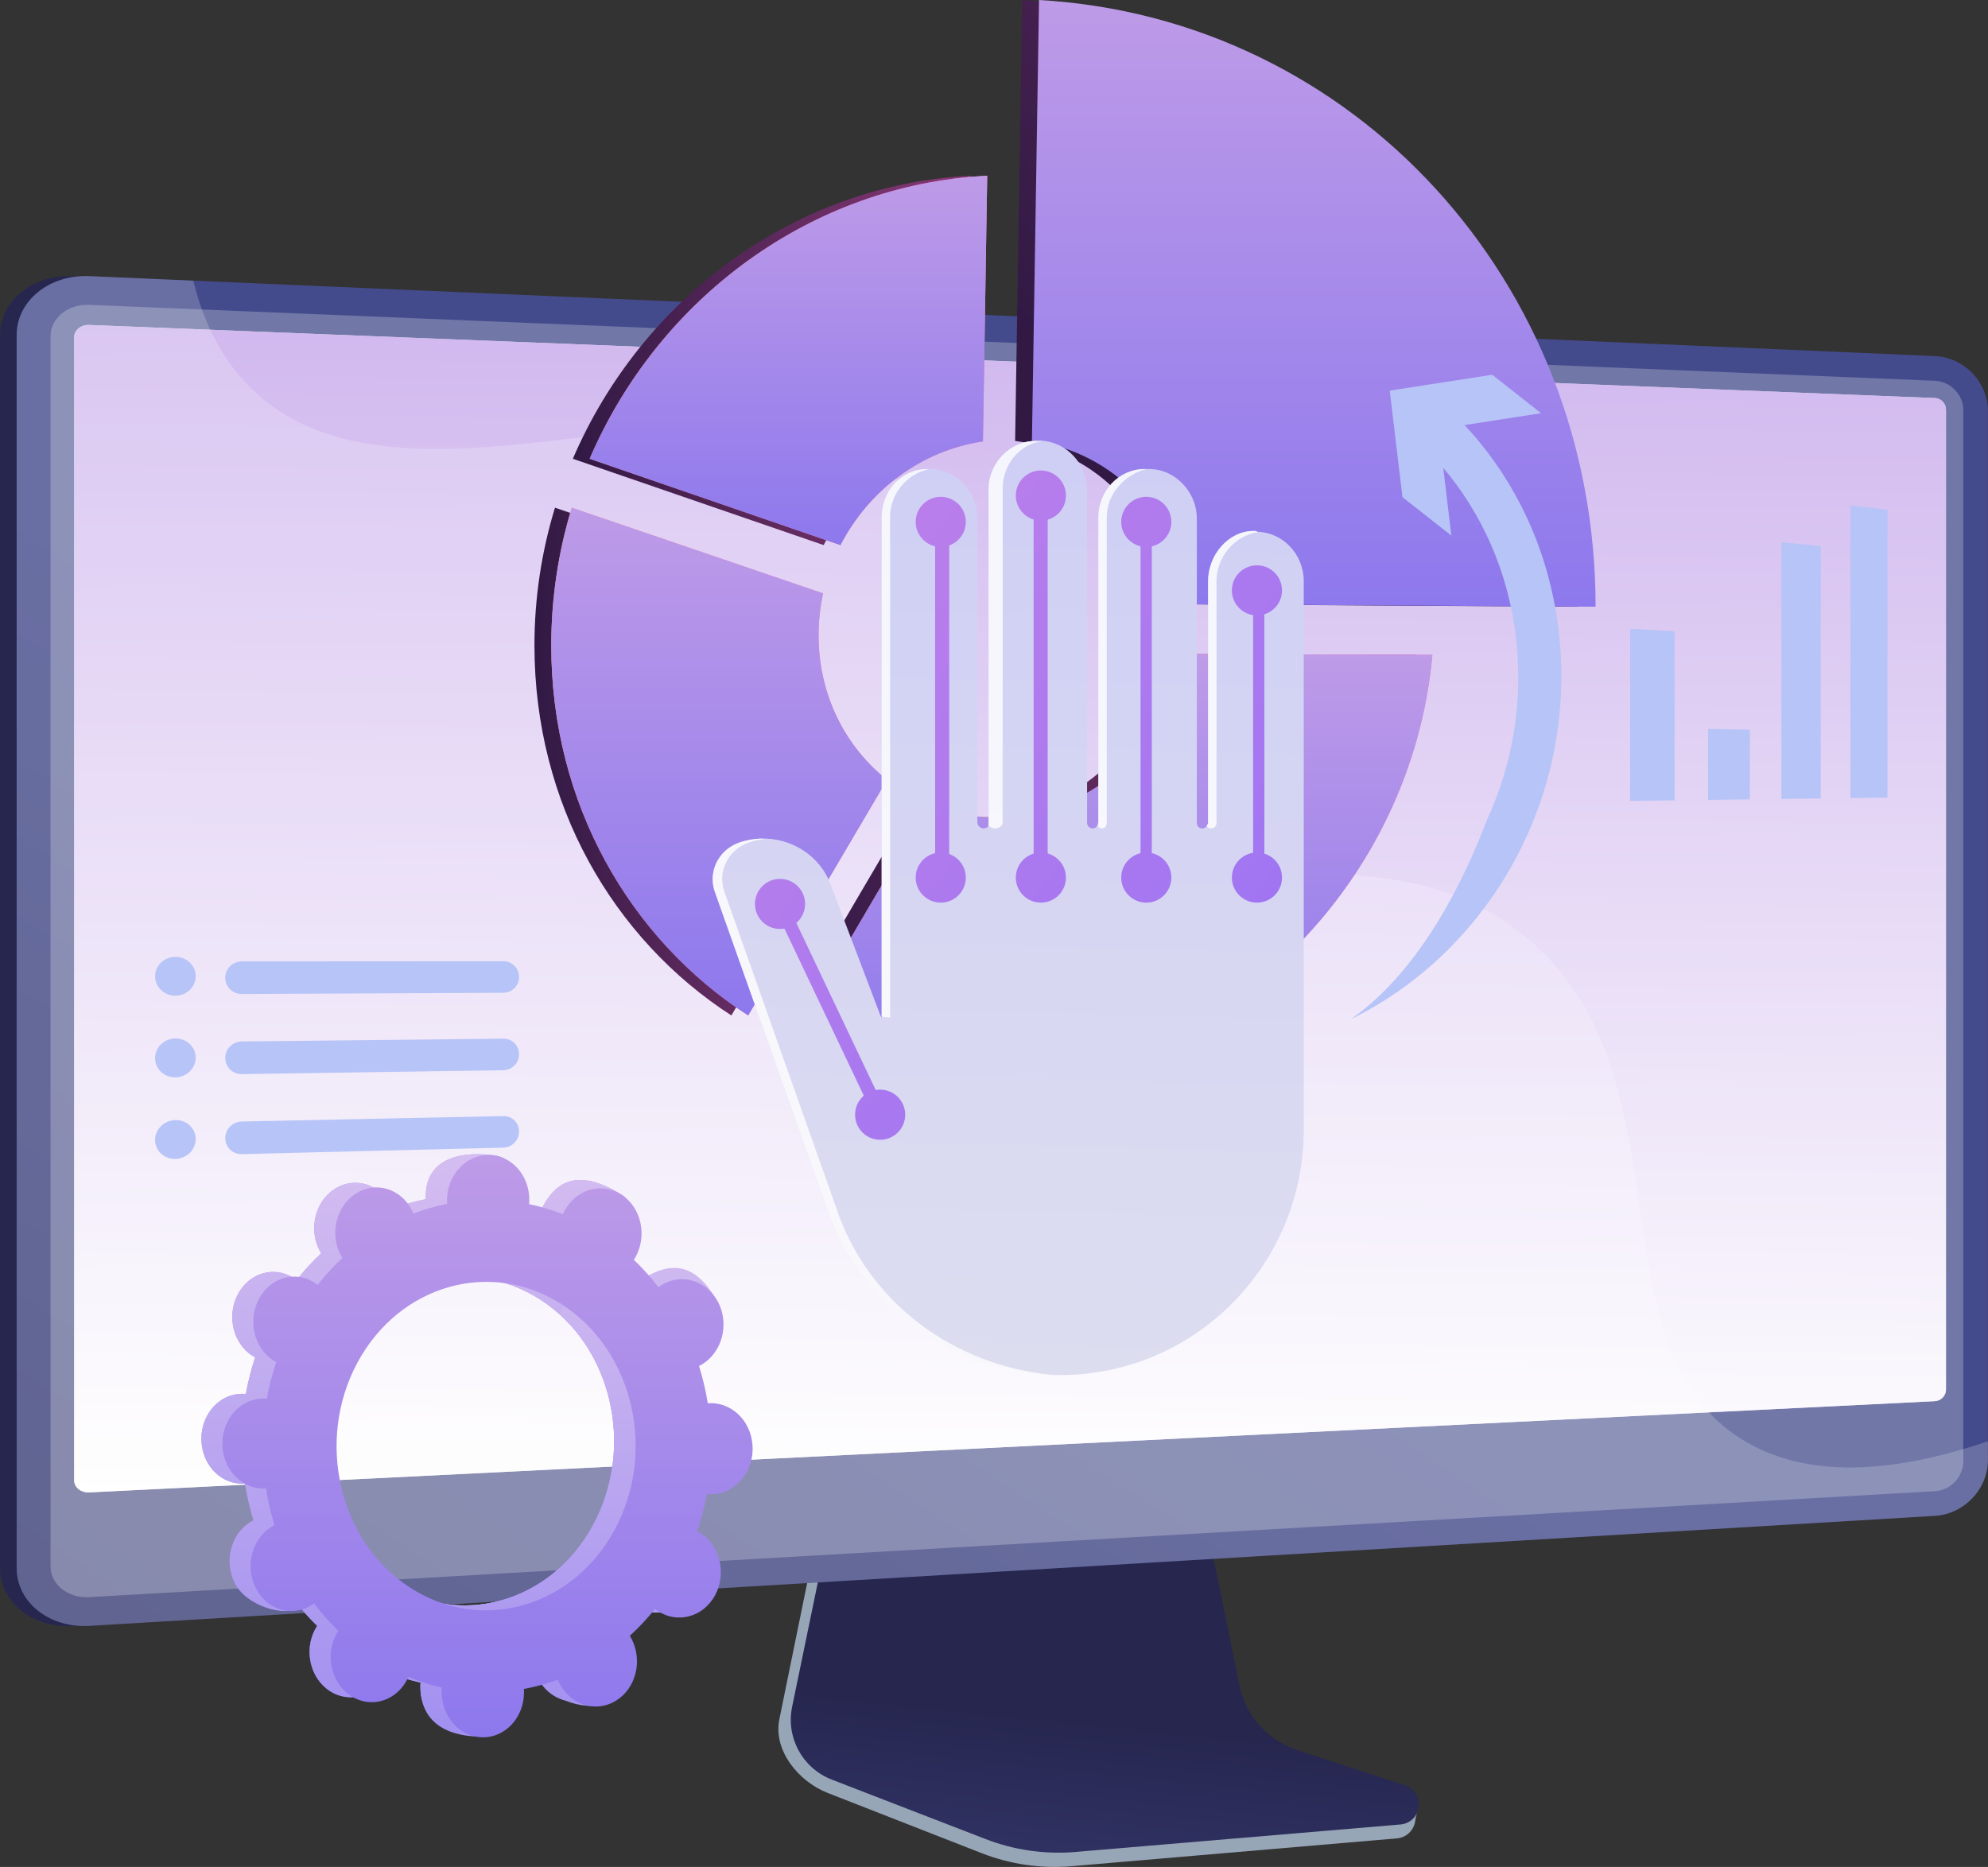 <svg width="263" height="247" viewBox="0 0 263 247" fill="none" xmlns="http://www.w3.org/2000/svg">
<rect x="0" y="0" width="263" height="247" fill="#333333" stroke="none"/>
<path d="M171.132 233.25C167.221 231.952 164.299 228.634 163.474 224.555L157.783 196.385L109.096 198.114L103.104 227.46C102.265 231.57 105.624 235.693 109.493 237.207L129.862 245.177C133.651 246.659 137.723 247.25 141.771 246.904L184.82 243.221C186.078 243.113 187.087 242.124 187.234 240.855C187.38 239.586 188.262 238.161 187.062 237.763L171.132 233.25Z" fill="#97A6B7"/>
<path d="M171.614 231.536C167.707 230.256 164.787 226.978 163.964 222.951L158.278 195.135L110.778 196.845L104.792 225.822C103.953 229.88 106.172 233.95 110.036 235.444L130.386 243.314C134.171 244.778 138.239 245.361 142.282 245.019L185.288 241.382C186.545 241.276 187.553 240.299 187.699 239.046C187.846 237.793 187.089 236.61 185.891 236.217L171.614 231.536Z" fill="url(#paint0_linear_20_324)"/>
<path d="M9.61 215.108C4.331 215.423 0.011 211.998 0.011 207.471V44.326C0.011 39.799 4.331 36.304 9.61 36.533L253.779 47.112C257.655 47.28 260.794 50.548 260.794 54.398V193.152C260.794 197.002 257.655 200.321 253.779 200.552L9.61 215.108Z" fill="url(#paint1_linear_20_324)"/>
<path d="M11.805 215.108C6.525 215.423 2.206 211.998 2.206 207.471V44.326C2.206 39.799 6.525 36.304 11.805 36.533L255.974 47.112C259.85 47.28 262.989 50.548 262.989 54.398V193.152C262.989 197.002 259.85 200.321 255.974 200.552L11.805 215.108Z" fill="url(#paint2_linear_20_324)"/>
<path opacity="0.3" d="M255.974 50.378L11.805 40.333C8.982 40.217 6.687 42.082 6.687 44.499V171.383V207.225C6.687 209.642 8.982 211.47 11.805 211.308L255.974 197.286C258.051 197.167 259.731 195.396 259.731 193.331V161.612V54.272C259.731 52.207 258.051 50.463 255.974 50.378Z" fill="#D8DEE8"/>
<path d="M11.805 197.448C10.706 197.502 9.811 196.782 9.811 195.842V44.62C9.811 43.68 10.706 42.95 11.805 42.994L255.974 52.664C256.784 52.696 257.443 53.378 257.443 54.184V183.843C257.443 184.649 256.784 185.338 255.974 185.378L11.805 197.448Z" fill="white"/>
<path d="M11.805 197.448C10.706 197.502 9.811 196.782 9.811 195.842V44.62C9.811 43.68 10.706 42.95 11.805 42.994L255.974 52.664C256.784 52.696 257.443 53.378 257.443 54.184V183.843C257.443 184.649 256.784 185.338 255.974 185.378L11.805 197.448Z" fill="url(#paint3_linear_20_324)" fill-opacity="0.7"/>
<path opacity="0.2" d="M230.483 190.454C209.941 177.747 224.289 141.619 201.22 123.466C177.962 105.165 145.236 127.611 128.944 108.658C116.814 94.546 131.008 77.506 119.425 64.235C101.261 43.422 54.762 72.046 33.399 51.542C30.366 48.631 27.305 44.215 25.563 37.129L11.805 36.533C6.525 36.304 2.205 39.799 2.205 44.326V207.471C2.205 211.998 6.525 215.423 11.805 215.108L255.974 200.552C259.85 200.321 262.989 197.002 262.989 193.152V190.685C246.776 196.187 236.864 194.401 230.483 190.454Z" fill="white"/>
<path d="M108.965 72.118C112.697 64.866 119.667 59.59 127.812 58.402L128.379 23.252C105.105 24.412 84.891 39.49 75.785 60.697L108.965 72.118Z" fill="url(#paint4_linear_20_324)"/>
<path d="M154.356 86.54C152.396 98.229 142.584 107.534 130.658 108.118C127.122 108.291 123.752 107.68 120.702 106.432L102.425 137.56C110.89 141.714 120.516 143.748 130.658 143.091C160.587 141.153 184.581 116.404 187.272 86.637L154.356 86.54Z" fill="url(#paint5_linear_20_324)"/>
<path d="M96.755 134.348L115.123 103.17C109.602 98.8 106.066 91.93 106.066 84.062C106.066 82.161 106.275 80.302 106.666 78.507L73.418 67.17C71.655 72.955 70.704 79.078 70.704 85.392C70.704 106.302 81.078 124.206 96.755 134.348Z" fill="url(#paint6_linear_20_324)"/>
<path d="M134.294 58.339C145.179 59.733 153.607 68.632 154.612 79.946L208.859 80.269C208.859 80.245 208.86 80.22 208.86 80.195C208.86 37.358 176.896 2.391 135.233 0L134.294 58.339Z" fill="url(#paint7_linear_20_324)"/>
<path d="M111.189 72.118C114.921 64.866 121.891 59.59 130.036 58.402L130.603 23.252C107.329 24.412 87.115 39.49 78.009 60.697L111.189 72.118Z" fill="url(#paint8_linear_20_324)"/>
<path d="M111.189 72.118C114.921 64.866 121.891 59.59 130.036 58.402L130.603 23.252C107.329 24.412 87.115 39.49 78.009 60.697L111.189 72.118Z" fill="url(#paint9_linear_20_324)"/>
<path d="M156.58 86.54C154.62 98.229 144.808 107.534 132.882 108.118C129.346 108.291 125.976 107.68 122.926 106.432L104.649 137.56C113.114 141.714 122.74 143.748 132.882 143.091C162.811 141.153 186.805 116.404 189.496 86.637L156.58 86.54Z" fill="url(#paint10_linear_20_324)"/>
<path d="M156.58 86.54C154.62 98.229 144.808 107.534 132.882 108.118C129.346 108.291 125.976 107.68 122.926 106.432L104.649 137.56C113.114 141.714 122.74 143.748 132.882 143.091C162.811 141.153 186.805 116.404 189.496 86.637L156.58 86.54Z" fill="url(#paint11_linear_20_324)"/>
<path d="M98.979 134.348L117.347 103.17C111.826 98.8 108.29 91.93 108.29 84.062C108.29 82.161 108.499 80.302 108.89 78.507L75.641 67.17C73.879 72.955 72.928 79.078 72.928 85.392C72.928 106.302 83.302 124.206 98.979 134.348Z" fill="url(#paint12_linear_20_324)"/>
<path d="M98.979 134.348L117.347 103.17C111.826 98.8 108.29 91.93 108.29 84.062C108.29 82.161 108.499 80.302 108.89 78.507L75.641 67.17C73.879 72.955 72.928 79.078 72.928 85.392C72.928 106.302 83.302 124.206 98.979 134.348Z" fill="url(#paint13_linear_20_324)"/>
<path d="M136.518 58.339C147.403 59.733 155.831 68.632 156.836 79.946L211.083 80.269C211.083 80.245 211.084 80.22 211.084 80.195C211.084 37.358 179.12 2.391 137.458 0L136.518 58.339Z" fill="url(#paint14_linear_20_324)"/>
<path d="M192.006 70.864L190.318 56.768L203.877 54.669L197.408 49.579L183.853 51.68L185.537 65.773L192.006 70.864Z" fill="#B7C4F7"/>
<path d="M178.701 134.847C183.403 131.56 187.223 126.842 190.266 121.857C193.03 117.332 195.152 112.583 196.713 108.481C199.596 102.246 201.101 95.241 200.824 87.929C200.49 78.964 197.56 70.63 192.444 63.799C191.961 63.153 191.457 62.518 190.933 61.901C190.779 61.717 190.624 61.536 190.467 61.359C190.461 61.35 190.456 61.344 190.45 61.339C189.666 60.445 188.842 59.583 187.98 58.756C187.698 58.485 187.41 58.217 187.119 57.952C185.945 56.889 185.843 55.014 186.891 53.765C186.996 53.64 187.11 53.523 187.229 53.421C188.295 52.495 189.856 52.469 190.913 53.424C191.023 53.523 191.131 53.622 191.239 53.721C192.112 54.531 192.954 55.369 193.757 56.234C194.049 56.543 194.331 56.857 194.611 57.175C194.806 57.393 194.998 57.617 195.187 57.842C202.117 65.998 206.095 76.343 206.517 87.551C207.292 108.09 195.711 126.519 178.701 134.847Z" fill="#B7C4F7"/>
<path d="M172.479 76.894V149.429C172.479 167.308 158.125 181.925 140.246 181.925H139.357C137.823 181.925 136.303 181.688 134.818 181.444C134.815 181.444 134.808 181.404 134.804 181.404C123.001 179.469 113.038 171.084 109.259 159.431L94.58 118.014C94.556 117.944 94.531 117.867 94.507 117.794C94.486 117.735 94.469 117.669 94.454 117.606C94.441 117.557 94.427 117.507 94.416 117.458C94.406 117.409 94.392 117.359 94.385 117.31C94.371 117.258 94.36 117.209 94.353 117.157C94.339 117.066 94.331 116.972 94.321 116.877C94.311 116.804 94.302 116.724 94.302 116.651V116.616C94.302 116.529 94.286 116.434 94.286 116.347C94.283 116.267 94.283 116.187 94.287 116.107C94.294 115.974 94.302 115.842 94.317 115.713C94.348 115.452 94.399 115.197 94.473 114.943C94.487 114.894 94.5 114.842 94.518 114.793C94.556 114.671 94.598 114.549 94.65 114.43C94.678 114.357 94.709 114.284 94.744 114.211C94.824 114.033 94.918 113.859 95.019 113.691C95.089 113.58 95.162 113.468 95.239 113.363C95.431 113.095 95.65 112.844 95.894 112.617C95.985 112.534 96.076 112.45 96.173 112.373C96.602 112.025 97.09 111.739 97.637 111.53C97.704 111.502 97.77 111.477 97.839 111.453C98.073 111.373 98.31 111.303 98.547 111.244C98.997 111.129 99.45 111.049 99.9 111C99.983 110.989 100.063 110.982 100.147 110.975C100.325 110.958 100.503 110.951 100.681 110.944C104.714 110.826 108.524 113.227 109.915 117.104L116.472 134.345L116.527 134.495L116.538 134.502L116.639 134.627V68.416C116.639 64.965 119.226 62.055 122.635 62.055C122.638 62.055 122.638 62.055 122.642 62.055C122.715 62.055 122.799 62.081 122.882 62.067C122.886 62.063 122.886 62.081 122.889 62.085C123.039 62.06 123.082 62.034 123.222 62.041C126.69 62.202 129.296 65.125 129.296 68.597V108.859C129.296 109.065 129.444 109.25 129.576 109.386C129.713 109.522 129.931 109.605 130.141 109.605C130.392 109.605 130.633 109.48 130.766 109.288C130.769 109.285 130.714 109.281 130.718 109.278C130.801 109.159 130.785 109.016 130.785 108.859V64.693C130.785 61.252 133.622 58.333 137.025 58.333H137.356C137.359 58.333 137.359 58.333 137.359 58.333C137.467 58.333 137.575 58.288 137.683 58.295C141.148 58.462 143.814 61.402 143.814 64.878V108.86C143.814 109.065 143.902 109.25 144.038 109.386C144.174 109.522 144.36 109.606 144.566 109.606C144.869 109.606 145.08 109.424 145.202 109.166C145.223 109.118 145.27 109.065 145.266 109.009C145.259 108.961 145.303 108.912 145.303 108.86V68.416C145.303 64.965 148.023 62.055 151.432 62.055H152.025C152.028 62.055 152.028 62.055 152.031 62.055C155.5 62.055 158.333 65.129 158.333 68.597V108.86C158.333 109.271 158.61 109.606 159.025 109.606C159.28 109.606 159.539 109.477 159.678 109.278C159.689 109.267 159.651 109.257 159.658 109.246C159.731 109.135 159.822 109.002 159.822 108.859V76.894C159.822 73.46 162.472 70.245 165.857 70.245C165.86 70.245 165.864 70.245 165.864 70.245C165.867 70.245 165.874 70.238 165.878 70.238C165.909 70.238 165.94 70.245 165.972 70.245H165.975C166.021 70.245 166.069 70.245 166.118 70.245C166.118 70.245 166.122 70.245 166.125 70.245C166.177 70.245 166.088 70.348 166.133 70.348C169.699 70.348 172.479 73.331 172.479 76.894Z" fill="url(#paint15_linear_20_324)"/>
<path opacity="0.8" d="M116.527 134.495L116.534 134.502L116.472 134.495V134.345L116.527 134.495Z" fill="white"/>
<path opacity="0.8" d="M122.921 62.067C119.989 62.673 117.755 65.306 117.755 68.416V134.628L116.638 134.513V68.416C116.638 64.965 119.225 62.055 122.635 62.055C122.638 62.055 122.638 62.055 122.642 62.055C122.715 62.055 122.837 62.081 122.921 62.067Z" fill="white"/>
<path opacity="0.8" d="M137.882 58.346C134.786 58.823 132.646 61.468 132.646 64.693V108.86C132.646 109.271 132.078 109.606 131.667 109.606C131.461 109.606 131.104 109.522 130.968 109.386C130.936 109.355 130.864 109.323 130.836 109.288C130.84 109.285 130.749 109.281 130.753 109.278C130.836 109.159 130.784 109.016 130.784 108.86V64.693C130.784 61.252 133.622 58.333 137.024 58.333H137.042C137.143 58.333 137.247 58.333 137.356 58.333C137.359 58.333 137.359 58.333 137.359 58.333C137.485 58.333 137.774 58.332 137.882 58.346Z" fill="white"/>
<path opacity="0.8" d="M139.503 181.925H139.357C137.823 181.925 136.306 181.702 134.818 181.493C134.815 181.493 134.807 181.435 134.804 181.432C123.001 179.497 113.038 171.098 109.259 159.445L94.58 118.021C93.608 115.344 95.068 112.398 97.839 111.464C98.777 111.143 99.736 110.976 100.68 110.948C100.869 110.955 101.06 110.967 101.248 110.988C100.53 111.058 99.812 111.213 99.101 111.454C96.33 112.388 94.869 115.33 95.842 118.007L110.524 159.504C114.666 172.273 126.222 180.809 139.503 181.925Z" fill="white"/>
<path opacity="0.8" d="M139.548 181.695C139.719 181.695 139.89 181.709 140.061 181.722C139.876 181.715 139.688 181.709 139.503 181.695H139.548Z" fill="white"/>
<path opacity="0.8" d="M151.645 62.055C148.769 62.8 146.42 65.345 146.42 68.416V108.86C146.42 109.271 146.163 109.606 145.752 109.606C145.546 109.606 145.465 109.522 145.329 109.386C145.228 109.285 145.257 109.156 145.243 109.009C145.236 108.961 145.303 108.912 145.303 108.86V68.416C145.303 64.965 148.023 62.055 151.432 62.055H151.645Z" fill="white"/>
<path opacity="0.8" d="M166.428 70.401C163.333 70.875 160.938 73.666 160.938 76.894V108.86C160.938 109.271 160.635 109.606 160.227 109.606C159.969 109.606 159.751 109.477 159.633 109.278C159.643 109.267 159.628 109.257 159.635 109.247C159.708 109.135 159.822 109.002 159.822 108.86V76.894C159.822 73.46 162.472 70.245 165.857 70.245C165.86 70.245 165.864 70.245 165.864 70.245C165.867 70.245 165.874 70.238 165.878 70.238C165.909 70.238 165.94 70.245 165.972 70.245H165.975C166.021 70.245 166.069 70.245 166.118 70.245C166.118 70.245 166.121 70.245 166.125 70.245C166.219 70.245 166.331 70.387 166.428 70.401Z" fill="white"/>
<path d="M124.455 119.422C126.287 119.422 127.772 117.937 127.772 116.106C127.772 114.274 126.287 112.79 124.455 112.79C122.624 112.79 121.139 114.274 121.139 116.106C121.139 117.937 122.624 119.422 124.455 119.422Z" fill="url(#paint16_linear_20_324)"/>
<path d="M116.438 150.795C118.269 150.795 119.754 149.311 119.754 147.479C119.754 145.648 118.269 144.163 116.438 144.163C114.606 144.163 113.122 145.648 113.122 147.479C113.122 149.311 114.606 150.795 116.438 150.795Z" fill="url(#paint17_linear_20_324)"/>
<path d="M103.191 122.908C105.023 122.908 106.508 121.423 106.508 119.592C106.508 117.76 105.023 116.276 103.191 116.276C101.36 116.276 99.875 117.76 99.875 119.592C99.875 121.423 101.36 122.908 103.191 122.908Z" fill="url(#paint18_linear_20_324)"/>
<path d="M124.455 72.362C126.287 72.362 127.772 70.877 127.772 69.046C127.772 67.214 126.287 65.73 124.455 65.73C122.624 65.73 121.139 67.214 121.139 69.046C121.139 70.877 122.624 72.362 124.455 72.362Z" fill="url(#paint19_linear_20_324)"/>
<path d="M137.702 119.422C139.534 119.422 141.018 117.937 141.018 116.106C141.018 114.274 139.534 112.79 137.702 112.79C135.87 112.79 134.386 114.274 134.386 116.106C134.386 117.937 135.87 119.422 137.702 119.422Z" fill="url(#paint20_linear_20_324)"/>
<path d="M137.702 68.876C139.534 68.876 141.018 67.391 141.018 65.56C141.018 63.728 139.534 62.244 137.702 62.244C135.87 62.244 134.386 63.728 134.386 65.56C134.386 67.391 135.87 68.876 137.702 68.876Z" fill="url(#paint21_linear_20_324)"/>
<path d="M151.646 119.422C153.477 119.422 154.962 117.937 154.962 116.106C154.962 114.274 153.477 112.79 151.646 112.79C149.814 112.79 148.329 114.274 148.329 116.106C148.329 117.937 149.814 119.422 151.646 119.422Z" fill="url(#paint22_linear_20_324)"/>
<path d="M151.646 72.362C153.477 72.362 154.962 70.877 154.962 69.046C154.962 67.214 153.477 65.73 151.646 65.73C149.814 65.73 148.329 67.214 148.329 69.046C148.329 70.877 149.814 72.362 151.646 72.362Z" fill="url(#paint23_linear_20_324)"/>
<path d="M166.287 119.422C168.118 119.422 169.603 117.937 169.603 116.106C169.603 114.274 168.118 112.79 166.287 112.79C164.455 112.79 162.97 114.274 162.97 116.106C162.97 117.937 164.455 119.422 166.287 119.422Z" fill="url(#paint24_linear_20_324)"/>
<path d="M166.287 81.426C168.118 81.426 169.603 79.941 169.603 78.109C169.603 76.278 168.118 74.793 166.287 74.793C164.455 74.793 162.97 76.278 162.97 78.109C162.97 79.941 164.455 81.426 166.287 81.426Z" fill="url(#paint25_linear_20_324)"/>
<path d="M115.651 147.853L102.404 119.966L103.979 119.218L117.225 147.105L115.651 147.853Z" fill="url(#paint26_linear_20_324)"/>
<path d="M125.573 69.129H123.712V116.407H125.573V69.129Z" fill="url(#paint27_linear_20_324)"/>
<path d="M138.602 65.778H136.741V116.407H138.602V65.778Z" fill="url(#paint28_linear_20_324)"/>
<path d="M152.376 68.756H150.887V117.151H152.376V68.756Z" fill="url(#paint29_linear_20_324)"/>
<path d="M167.267 77.319H165.778V117.896H167.267V77.319Z" fill="url(#paint30_linear_20_324)"/>
<path d="M84.194 212.5C86.807 214.204 90.186 213.274 91.739 210.419C93.293 207.562 92.429 203.866 89.809 202.166C89.674 202.078 89.535 202.001 89.396 201.927C89.94 200.312 90.363 198.671 90.663 197.016C90.815 197.031 90.969 197.045 91.124 197.047C94.171 197.086 96.673 194.42 96.709 191.091C96.744 187.762 94.3 185.039 91.253 185.008C91.094 185.006 90.938 185.016 90.782 185.029C90.514 183.352 90.128 181.702 89.626 180.092C89.768 180.021 89.91 179.946 90.049 179.861C92.703 178.222 93.647 174.547 92.154 171.656C90.663 168.767 87.305 167.759 84.657 169.402C84.522 169.486 84.394 169.579 84.267 169.673C83.28 168.386 82.192 167.177 81.01 166.054C81.099 165.916 81.187 165.776 81.267 165.628C82.814 162.764 84.817 159.664 82.186 158.035C76.11 154.275 73.387 156.72 71.846 159.58C71.766 159.728 71.697 159.879 71.63 160.031C70.164 159.452 68.675 159.005 67.175 158.691C67.189 158.526 67.201 158.359 67.203 158.19C67.239 154.884 68.223 153.189 65.211 152.835C58.657 152.065 56.358 154.845 56.323 158.143C56.321 158.315 56.33 158.485 56.34 158.653C54.828 158.956 53.34 159.387 51.889 159.942C51.825 159.789 51.759 159.636 51.682 159.486C50.218 156.628 46.921 155.638 44.32 157.273C41.721 158.906 40.798 162.541 42.256 165.396C42.331 165.542 42.413 165.68 42.497 165.817C41.336 166.894 40.244 168.08 39.23 169.368C39.107 169.272 38.982 169.177 38.849 169.091C36.293 167.432 32.995 168.385 31.481 171.215C29.968 174.044 30.808 177.683 33.358 179.346C33.49 179.432 33.625 179.507 33.761 179.58C33.23 181.176 32.817 182.798 32.524 184.433C32.375 184.418 32.226 184.405 32.074 184.403C29.111 184.373 26.682 187.005 26.646 190.282C26.61 193.559 28.98 196.246 31.944 196.284C32.099 196.286 32.252 196.277 32.403 196.265C32.664 197.921 33.04 199.552 33.528 201.145C33.39 201.214 33.252 201.287 33.116 201.371C30.53 202.975 29.611 206.594 31.062 209.458C32.513 212.324 37.556 214.142 40.151 212.542C40.284 212.459 38.641 211.58 38.765 211.487C39.733 212.772 40.801 213.981 41.962 215.107C41.874 215.243 41.787 215.381 41.709 215.527C40.189 218.349 41.032 222.006 43.595 223.7C46.161 225.395 49.48 224.481 51.006 221.655C51.085 221.509 51.154 221.359 51.22 221.208C52.675 221.806 54.154 222.273 55.646 222.607C55.631 222.772 55.619 222.938 55.617 223.107C55.581 226.406 57.984 229.13 60.987 229.191C63.994 229.251 66.463 226.619 66.499 223.311C66.501 223.139 66.492 222.968 66.481 222.799C68.002 222.517 69.501 222.105 70.964 221.568C71.028 221.723 71.095 221.877 71.172 222.028C72.651 224.925 75.988 225.972 78.627 224.365C81.269 222.755 82.209 219.097 80.723 216.196C80.647 216.048 80.563 215.908 80.478 215.769C81.659 214.694 82.771 213.508 83.805 212.217C83.931 212.316 84.059 212.412 84.194 212.5ZM51.345 209.332C42.023 203.214 38.96 189.955 44.48 179.672C50.012 169.365 62.102 165.89 71.506 171.955C80.951 178.045 84.075 191.419 78.459 201.779C72.857 212.116 60.706 215.477 51.345 209.332Z" fill="url(#paint31_linear_20_324)"/>
<path d="M84.194 212.5C86.807 214.204 90.186 213.274 91.739 210.419C93.293 207.562 92.429 203.866 89.809 202.166C89.674 202.078 89.535 202.001 89.396 201.927C89.94 200.312 90.363 198.671 90.663 197.016C90.815 197.031 90.969 197.045 91.124 197.047C94.171 197.086 96.673 194.42 96.709 191.091C96.744 187.762 94.3 185.039 91.253 185.008C91.094 185.006 90.938 185.016 90.782 185.029C90.514 183.352 90.128 181.702 89.626 180.092C89.768 180.021 89.91 179.946 90.049 179.861C92.703 178.222 93.647 174.547 92.154 171.656C90.663 168.767 87.305 167.759 84.657 169.402C84.522 169.486 84.394 169.579 84.267 169.673C83.28 168.386 82.192 167.177 81.01 166.054C81.099 165.916 81.187 165.776 81.267 165.628C82.814 162.764 84.817 159.664 82.186 158.035C76.11 154.275 73.387 156.72 71.846 159.58C71.766 159.728 71.697 159.879 71.63 160.031C70.164 159.452 68.675 159.005 67.175 158.691C67.189 158.526 67.201 158.359 67.203 158.19C67.239 154.884 68.223 153.189 65.211 152.835C58.657 152.065 56.358 154.845 56.323 158.143C56.321 158.315 56.33 158.485 56.34 158.653C54.828 158.956 53.34 159.387 51.889 159.942C51.825 159.789 51.759 159.636 51.682 159.486C50.218 156.628 46.921 155.638 44.32 157.273C41.721 158.906 40.798 162.541 42.256 165.396C42.331 165.542 42.413 165.68 42.497 165.817C41.336 166.894 40.244 168.08 39.23 169.368C39.107 169.272 38.982 169.177 38.849 169.091C36.293 167.432 32.995 168.385 31.481 171.215C29.968 174.044 30.808 177.683 33.358 179.346C33.49 179.432 33.625 179.507 33.761 179.58C33.23 181.176 32.817 182.798 32.524 184.433C32.375 184.418 32.226 184.405 32.074 184.403C29.111 184.373 26.682 187.005 26.646 190.282C26.61 193.559 28.98 196.246 31.944 196.284C32.099 196.286 32.252 196.277 32.403 196.265C32.664 197.921 33.04 199.552 33.528 201.145C33.39 201.214 33.252 201.287 33.116 201.371C30.53 202.975 29.611 206.594 31.062 209.458C32.513 212.324 37.556 214.142 40.151 212.542C40.284 212.459 38.641 211.58 38.765 211.487C39.733 212.772 40.801 213.981 41.962 215.107C41.874 215.243 41.787 215.381 41.709 215.527C40.189 218.349 41.032 222.006 43.595 223.7C46.161 225.395 49.48 224.481 51.006 221.655C51.085 221.509 51.154 221.359 51.22 221.208C52.675 221.806 54.154 222.273 55.646 222.607C55.631 222.772 55.619 222.938 55.617 223.107C55.581 226.406 57.984 229.13 60.987 229.191C63.994 229.251 66.463 226.619 66.499 223.311C66.501 223.139 66.492 222.968 66.481 222.799C68.002 222.517 69.501 222.105 70.964 221.568C71.028 221.723 71.095 221.877 71.172 222.028C72.651 224.925 75.988 225.972 78.627 224.365C81.269 222.755 82.209 219.097 80.723 216.196C80.647 216.048 80.563 215.908 80.478 215.769C81.659 214.694 82.771 213.508 83.805 212.217C83.931 212.316 84.059 212.412 84.194 212.5ZM51.345 209.332C42.023 203.214 38.96 189.955 44.48 179.672C50.012 169.365 62.102 165.89 71.506 171.955C80.951 178.045 84.075 191.419 78.459 201.779C72.857 212.116 60.706 215.477 51.345 209.332Z" fill="url(#paint32_linear_20_324)"/>
<path d="M91.125 197.047C94.171 197.086 96.673 194.42 96.709 191.091C96.744 187.763 94.3 185.039 91.254 185.008C91.094 185.006 90.938 185.016 90.782 185.029C90.514 183.352 90.128 181.702 89.626 180.092C89.768 180.021 89.91 179.946 90.049 179.861C92.703 178.222 96.059 173.945 94.299 171.21C90.964 166.025 87.305 167.759 84.657 169.402C84.522 169.486 84.394 169.578 84.267 169.673C83.28 168.386 82.192 167.177 81.01 166.054C81.099 165.916 81.187 165.776 81.267 165.628C82.109 164.07 82.233 162.271 81.755 160.685C79.121 165.047 76.522 169.427 73.97 173.831C81.455 180.505 83.552 192.383 78.459 201.779C74.152 209.727 65.97 213.546 58.163 212.094C57.786 213.007 57.415 213.927 57.014 214.829C55.926 217.275 54.702 219.651 53.478 222.024C54.197 222.249 54.92 222.444 55.646 222.607C55.631 222.772 55.619 222.938 55.617 223.107C55.581 226.406 57.394 229.42 62.832 229.737C65.846 229.912 66.463 226.619 66.499 223.311C66.501 223.139 66.492 222.969 66.481 222.799C68.002 222.517 69.501 222.105 70.964 221.568C71.028 221.723 71.095 221.877 71.172 222.028C72.651 224.925 78.037 226.694 80.679 225.086C83.324 223.476 82.209 219.097 80.724 216.197C80.647 216.048 80.563 215.908 80.478 215.769C81.659 214.694 82.772 213.508 83.806 212.217C83.931 212.316 84.059 212.412 84.195 212.5C86.807 214.205 90.186 213.274 91.739 210.419C93.294 207.562 92.429 203.865 89.81 202.166C89.674 202.078 89.535 202.001 89.396 201.927C89.94 200.312 90.363 198.671 90.663 197.016C90.816 197.031 90.969 197.045 91.125 197.047Z" fill="url(#paint33_linear_20_324)"/>
<path d="M87.04 213.154C89.656 214.86 93.039 213.93 94.594 211.073C96.15 208.214 95.284 204.515 92.662 202.814C92.526 202.726 92.387 202.649 92.248 202.575C92.792 200.959 93.216 199.317 93.516 197.661C93.669 197.676 93.822 197.69 93.979 197.692C97.029 197.732 99.534 195.064 99.57 191.733C99.605 188.402 97.158 185.677 94.108 185.645C93.948 185.643 93.791 185.654 93.635 185.666C93.367 183.988 92.98 182.337 92.478 180.726C92.62 180.654 92.762 180.58 92.901 180.495C95.559 178.855 96.504 175.178 95.009 172.285C93.516 169.394 90.154 168.385 87.502 170.028C87.367 170.112 87.239 170.205 87.112 170.299C86.123 169.011 85.034 167.801 83.85 166.678C83.94 166.54 84.028 166.4 84.108 166.251C85.657 163.386 84.795 159.706 82.186 158.035C79.579 156.367 76.218 157.337 74.675 160.198C74.596 160.346 74.526 160.498 74.459 160.65C72.991 160.07 71.5 159.622 69.998 159.308C70.012 159.142 70.025 158.976 70.026 158.807C70.062 155.499 67.648 152.81 64.637 152.801C61.631 152.791 59.168 155.459 59.132 158.758C59.13 158.931 59.139 159.1 59.15 159.269C57.636 159.572 56.146 160.003 54.692 160.558C54.629 160.405 54.562 160.252 54.486 160.102C53.02 157.241 49.719 156.251 47.114 157.886C44.512 159.52 43.588 163.157 45.048 166.014C45.123 166.16 45.205 166.299 45.289 166.435C44.127 167.513 43.034 168.7 42.018 169.988C41.895 169.892 41.77 169.797 41.637 169.711C39.077 168.051 35.775 169.003 34.26 171.835C32.745 174.666 33.585 178.307 36.139 179.971C36.271 180.058 36.406 180.133 36.542 180.205C36.011 181.803 35.597 183.426 35.304 185.061C35.155 185.046 35.006 185.033 34.854 185.031C31.887 185.001 29.455 187.634 29.419 190.913C29.383 194.192 31.756 196.882 34.724 196.92C34.879 196.922 35.032 196.913 35.184 196.901C35.444 198.558 35.821 200.19 36.31 201.784C36.171 201.854 36.033 201.926 35.898 202.01C33.308 203.615 32.388 207.236 33.84 210.102C35.294 212.97 38.575 214 41.171 212.399C41.304 212.317 41.429 212.226 41.554 212.134C42.523 213.419 43.592 214.63 44.754 215.756C44.666 215.892 44.58 216.03 44.501 216.177C42.979 219 43.824 222.66 46.39 224.355C48.959 226.051 52.282 225.138 53.81 222.31C53.889 222.164 53.958 222.014 54.024 221.863C55.481 222.461 56.961 222.928 58.455 223.263C58.441 223.428 58.429 223.594 58.427 223.763C58.391 227.065 60.797 229.791 63.803 229.852C66.814 229.913 69.287 227.279 69.323 223.97C69.324 223.797 69.316 223.626 69.304 223.457C70.827 223.175 72.328 222.763 73.793 222.225C73.857 222.381 73.924 222.535 74.002 222.686C75.482 225.585 78.823 226.634 81.466 225.025C84.111 223.415 85.052 219.755 83.565 216.852C83.488 216.704 83.404 216.563 83.319 216.424C84.502 215.349 85.615 214.162 86.651 212.871C86.777 212.969 86.904 213.066 87.04 213.154ZM54.149 209.979C44.815 203.856 41.748 190.588 47.275 180.3C52.814 169.987 64.918 166.511 74.335 172.581C83.791 178.677 86.92 192.059 81.298 202.426C75.688 212.768 63.523 216.129 54.149 209.979Z" fill="url(#paint34_linear_20_324)"/>
<path d="M68.663 129.273C68.663 130.415 67.737 131.345 66.591 131.35L31.998 131.512C30.771 131.518 29.803 130.561 29.803 129.376V129.345C29.803 128.159 30.771 127.198 31.998 127.197L66.606 127.177C67.751 127.176 68.663 128.101 68.663 129.243V129.273Z" fill="#B7C4F7"/>
<path d="M25.889 129.157C25.889 130.574 24.691 131.727 23.21 131.735C21.724 131.742 20.517 130.594 20.517 129.17C20.517 127.747 21.724 126.593 23.21 126.593C24.691 126.593 25.889 127.741 25.889 129.157Z" fill="#B7C4F7"/>
<path d="M68.663 139.495C68.663 140.637 67.737 141.576 66.591 141.593L31.998 142.103C30.771 142.121 29.803 141.175 29.803 139.989V139.958C29.803 138.773 30.771 137.801 31.998 137.788L66.606 137.42C67.751 137.408 68.663 138.323 68.663 139.465V139.495Z" fill="#B7C4F7"/>
<path d="M25.889 139.928C25.889 141.344 24.691 142.51 23.21 142.532C21.724 142.554 20.517 141.419 20.517 139.995C20.517 138.572 21.724 137.405 23.21 137.39C24.691 137.375 25.889 138.511 25.889 139.928Z" fill="#B7C4F7"/>
<path d="M68.663 149.718C68.663 150.859 67.737 151.808 66.591 151.836L31.998 152.694C30.771 152.725 29.803 151.788 29.803 150.603V150.572C29.803 149.386 30.771 148.405 31.998 148.379L66.606 147.663C67.751 147.639 68.663 148.546 68.663 149.687V149.718Z" fill="#B7C4F7"/>
<path d="M25.889 150.698C25.889 152.114 24.691 153.292 23.21 153.33C21.724 153.367 20.517 152.244 20.517 150.82C20.517 149.397 21.724 148.218 23.21 148.188C24.691 148.158 25.889 149.282 25.889 150.698Z" fill="#B7C4F7"/>
<path d="M244.796 105.589L249.7 105.526V67.438L244.796 66.876L244.796 105.589Z" fill="#B7C4F7"/>
<path d="M235.667 105.706L240.868 105.639V72.242L235.667 71.744V105.706Z" fill="#B7C4F7"/>
<path d="M225.973 105.83L231.499 105.759V96.531L225.973 96.441V105.83Z" fill="#B7C4F7"/>
<path d="M215.658 105.963L221.54 105.887L221.54 83.516L215.658 83.189V105.963Z" fill="#B7C4F7"/>
<defs>
<linearGradient id="paint0_linear_20_324" x1="140.677" y1="286.06" x2="146.747" y2="227.374" gradientUnits="userSpaceOnUse">
<stop stop-color="#444B8C"/>
<stop offset="0.996" stop-color="#26264F"/>
</linearGradient>
<linearGradient id="paint1_linear_20_324" x1="98.546" y1="122.316" x2="34.463" y2="129.736" gradientUnits="userSpaceOnUse">
<stop stop-color="#444B8C"/>
<stop offset="0.395" stop-color="#383C74"/>
<stop offset="0.996" stop-color="#26264F"/>
</linearGradient>
<linearGradient id="paint2_linear_20_324" x1="117.939" y1="141.073" x2="-54.071" y2="402.797" gradientUnits="userSpaceOnUse">
<stop stop-color="#444B8C"/>
<stop offset="0.996" stop-color="#26264F"/>
</linearGradient>
<linearGradient id="paint3_linear_20_324" x1="130.9" y1="197.743" x2="132.421" y2="44.17" gradientUnits="userSpaceOnUse">
<stop stop-color="white"/>
<stop offset="1" stop-color="#BE9BE8"/>
</linearGradient>
<linearGradient id="paint4_linear_20_324" x1="75.785" y1="47.685" x2="128.379" y2="47.685" gradientUnits="userSpaceOnUse">
<stop stop-color="#311944"/>
<stop offset="1" stop-color="#893976"/>
</linearGradient>
<linearGradient id="paint5_linear_20_324" x1="102.425" y1="114.876" x2="187.272" y2="114.876" gradientUnits="userSpaceOnUse">
<stop stop-color="#311944"/>
<stop offset="1" stop-color="#893976"/>
</linearGradient>
<linearGradient id="paint6_linear_20_324" x1="70.704" y1="100.759" x2="115.123" y2="100.759" gradientUnits="userSpaceOnUse">
<stop stop-color="#311944"/>
<stop offset="1" stop-color="#893976"/>
</linearGradient>
<linearGradient id="paint7_linear_20_324" x1="153.156" y1="60.865" x2="260.832" y2="-57.299" gradientUnits="userSpaceOnUse">
<stop stop-color="#311944"/>
<stop offset="1" stop-color="#893976"/>
</linearGradient>
<linearGradient id="paint8_linear_20_324" x1="78.009" y1="47.685" x2="130.603" y2="47.685" gradientUnits="userSpaceOnUse">
<stop stop-color="#FF9085"/>
<stop offset="1" stop-color="#FB6FBB"/>
</linearGradient>
<linearGradient id="paint9_linear_20_324" x1="104.304" y1="72.138" x2="104.304" y2="23.227" gradientUnits="userSpaceOnUse">
<stop stop-color="#8D78ED"/>
<stop offset="1" stop-color="#BE9BE8"/>
</linearGradient>
<linearGradient id="paint10_linear_20_324" x1="104.65" y1="114.876" x2="189.495" y2="114.876" gradientUnits="userSpaceOnUse">
<stop stop-color="#FF9085"/>
<stop offset="1" stop-color="#FB6FBB"/>
</linearGradient>
<linearGradient id="paint11_linear_20_324" x1="147.068" y1="143.235" x2="147.068" y2="86.511" gradientUnits="userSpaceOnUse">
<stop stop-color="#8D78ED"/>
<stop offset="1" stop-color="#BE9BE8"/>
</linearGradient>
<linearGradient id="paint12_linear_20_324" x1="72.928" y1="100.759" x2="117.347" y2="100.759" gradientUnits="userSpaceOnUse">
<stop stop-color="#FF9085"/>
<stop offset="1" stop-color="#FB6FBB"/>
</linearGradient>
<linearGradient id="paint13_linear_20_324" x1="95.135" y1="134.374" x2="95.135" y2="67.136" gradientUnits="userSpaceOnUse">
<stop stop-color="#8D78ED"/>
<stop offset="1" stop-color="#BE9BE8"/>
</linearGradient>
<linearGradient id="paint14_linear_20_324" x1="173.797" y1="80.301" x2="173.797" y2="-0.041" gradientUnits="userSpaceOnUse">
<stop stop-color="#8D78ED"/>
<stop offset="1" stop-color="#BE9BE8"/>
</linearGradient>
<linearGradient id="paint15_linear_20_324" x1="132.52" y1="182.159" x2="135.606" y2="59.303" gradientUnits="userSpaceOnUse">
<stop stop-color="#DDDDF0"/>
<stop offset="1" stop-color="#CFCFF5"/>
</linearGradient>
<linearGradient id="paint16_linear_20_324" x1="6.148" y1="21.172" x2="178.169" y2="159.208" gradientUnits="userSpaceOnUse">
<stop offset="0.004" stop-color="#E38DDD"/>
<stop offset="1" stop-color="#9571F6"/>
</linearGradient>
<linearGradient id="paint17_linear_20_324" x1="-12.307" y1="44.17" x2="159.715" y2="182.206" gradientUnits="userSpaceOnUse">
<stop offset="0.004" stop-color="#E38DDD"/>
<stop offset="1" stop-color="#9571F6"/>
</linearGradient>
<linearGradient id="paint18_linear_20_324" x1="-3.883" y1="33.672" x2="168.139" y2="171.709" gradientUnits="userSpaceOnUse">
<stop offset="0.004" stop-color="#E38DDD"/>
<stop offset="1" stop-color="#9571F6"/>
</linearGradient>
<linearGradient id="paint19_linear_20_324" x1="29.119" y1="-7.455" x2="201.141" y2="130.581" gradientUnits="userSpaceOnUse">
<stop offset="0.004" stop-color="#E38DDD"/>
<stop offset="1" stop-color="#9571F6"/>
</linearGradient>
<linearGradient id="paint20_linear_20_324" x1="11.336" y1="14.706" x2="183.358" y2="152.742" gradientUnits="userSpaceOnUse">
<stop offset="0.004" stop-color="#E38DDD"/>
<stop offset="1" stop-color="#9571F6"/>
</linearGradient>
<linearGradient id="paint21_linear_20_324" x1="36.01" y1="-16.042" x2="208.032" y2="121.994" gradientUnits="userSpaceOnUse">
<stop offset="0.004" stop-color="#E38DDD"/>
<stop offset="1" stop-color="#9571F6"/>
</linearGradient>
<linearGradient id="paint22_linear_20_324" x1="16.798" y1="7.9" x2="188.82" y2="145.936" gradientUnits="userSpaceOnUse">
<stop offset="0.004" stop-color="#E38DDD"/>
<stop offset="1" stop-color="#9571F6"/>
</linearGradient>
<linearGradient id="paint23_linear_20_324" x1="39.769" y1="-20.728" x2="211.791" y2="117.309" gradientUnits="userSpaceOnUse">
<stop offset="0.004" stop-color="#E38DDD"/>
<stop offset="1" stop-color="#9571F6"/>
</linearGradient>
<linearGradient id="paint24_linear_20_324" x1="22.532" y1="0.753" x2="194.554" y2="138.789" gradientUnits="userSpaceOnUse">
<stop offset="0.004" stop-color="#E38DDD"/>
<stop offset="1" stop-color="#9571F6"/>
</linearGradient>
<linearGradient id="paint25_linear_20_324" x1="41.08" y1="-22.361" x2="213.102" y2="115.676" gradientUnits="userSpaceOnUse">
<stop offset="0.004" stop-color="#E38DDD"/>
<stop offset="1" stop-color="#9571F6"/>
</linearGradient>
<linearGradient id="paint26_linear_20_324" x1="-8.095" y1="38.921" x2="163.927" y2="176.957" gradientUnits="userSpaceOnUse">
<stop offset="0.004" stop-color="#E38DDD"/>
<stop offset="1" stop-color="#9571F6"/>
</linearGradient>
<linearGradient id="paint27_linear_20_324" x1="16.989" y1="6.383" x2="190.288" y2="145.443" gradientUnits="userSpaceOnUse">
<stop offset="0.004" stop-color="#E38DDD"/>
<stop offset="1" stop-color="#9571F6"/>
</linearGradient>
<linearGradient id="paint28_linear_20_324" x1="23.107" y1="-0.838" x2="195.879" y2="137.8" gradientUnits="userSpaceOnUse">
<stop offset="0.004" stop-color="#E38DDD"/>
<stop offset="1" stop-color="#9571F6"/>
</linearGradient>
<linearGradient id="paint29_linear_20_324" x1="28.979" y1="-5.467" x2="199.724" y2="131.543" gradientUnits="userSpaceOnUse">
<stop offset="0.004" stop-color="#E38DDD"/>
<stop offset="1" stop-color="#9571F6"/>
</linearGradient>
<linearGradient id="paint30_linear_20_324" x1="32.306" y1="-10.093" x2="203.617" y2="127.372" gradientUnits="userSpaceOnUse">
<stop offset="0.004" stop-color="#E38DDD"/>
<stop offset="1" stop-color="#9571F6"/>
</linearGradient>
<linearGradient id="paint31_linear_20_324" x1="61.674" y1="229.222" x2="61.674" y2="152.667" gradientUnits="userSpaceOnUse">
<stop stop-color="#8D78ED"/>
<stop offset="1" stop-color="#BE9BE8"/>
</linearGradient>
<linearGradient id="paint32_linear_20_324" x1="61.693" y1="229.231" x2="61.693" y2="152.742" gradientUnits="userSpaceOnUse">
<stop stop-color="#A190F0"/>
<stop offset="1" stop-color="#D4BDF0"/>
</linearGradient>
<linearGradient id="paint33_linear_20_324" x1="75.103" y1="229.779" x2="75.103" y2="160.718" gradientUnits="userSpaceOnUse">
<stop stop-color="#A190F0"/>
<stop offset="1" stop-color="#D4BDF0"/>
</linearGradient>
<linearGradient id="paint34_linear_20_324" x1="64.491" y1="229.884" x2="64.491" y2="152.761" gradientUnits="userSpaceOnUse">
<stop stop-color="#8D78ED"/>
<stop offset="1" stop-color="#BE9BE8"/>
</linearGradient>
</defs>
</svg>
